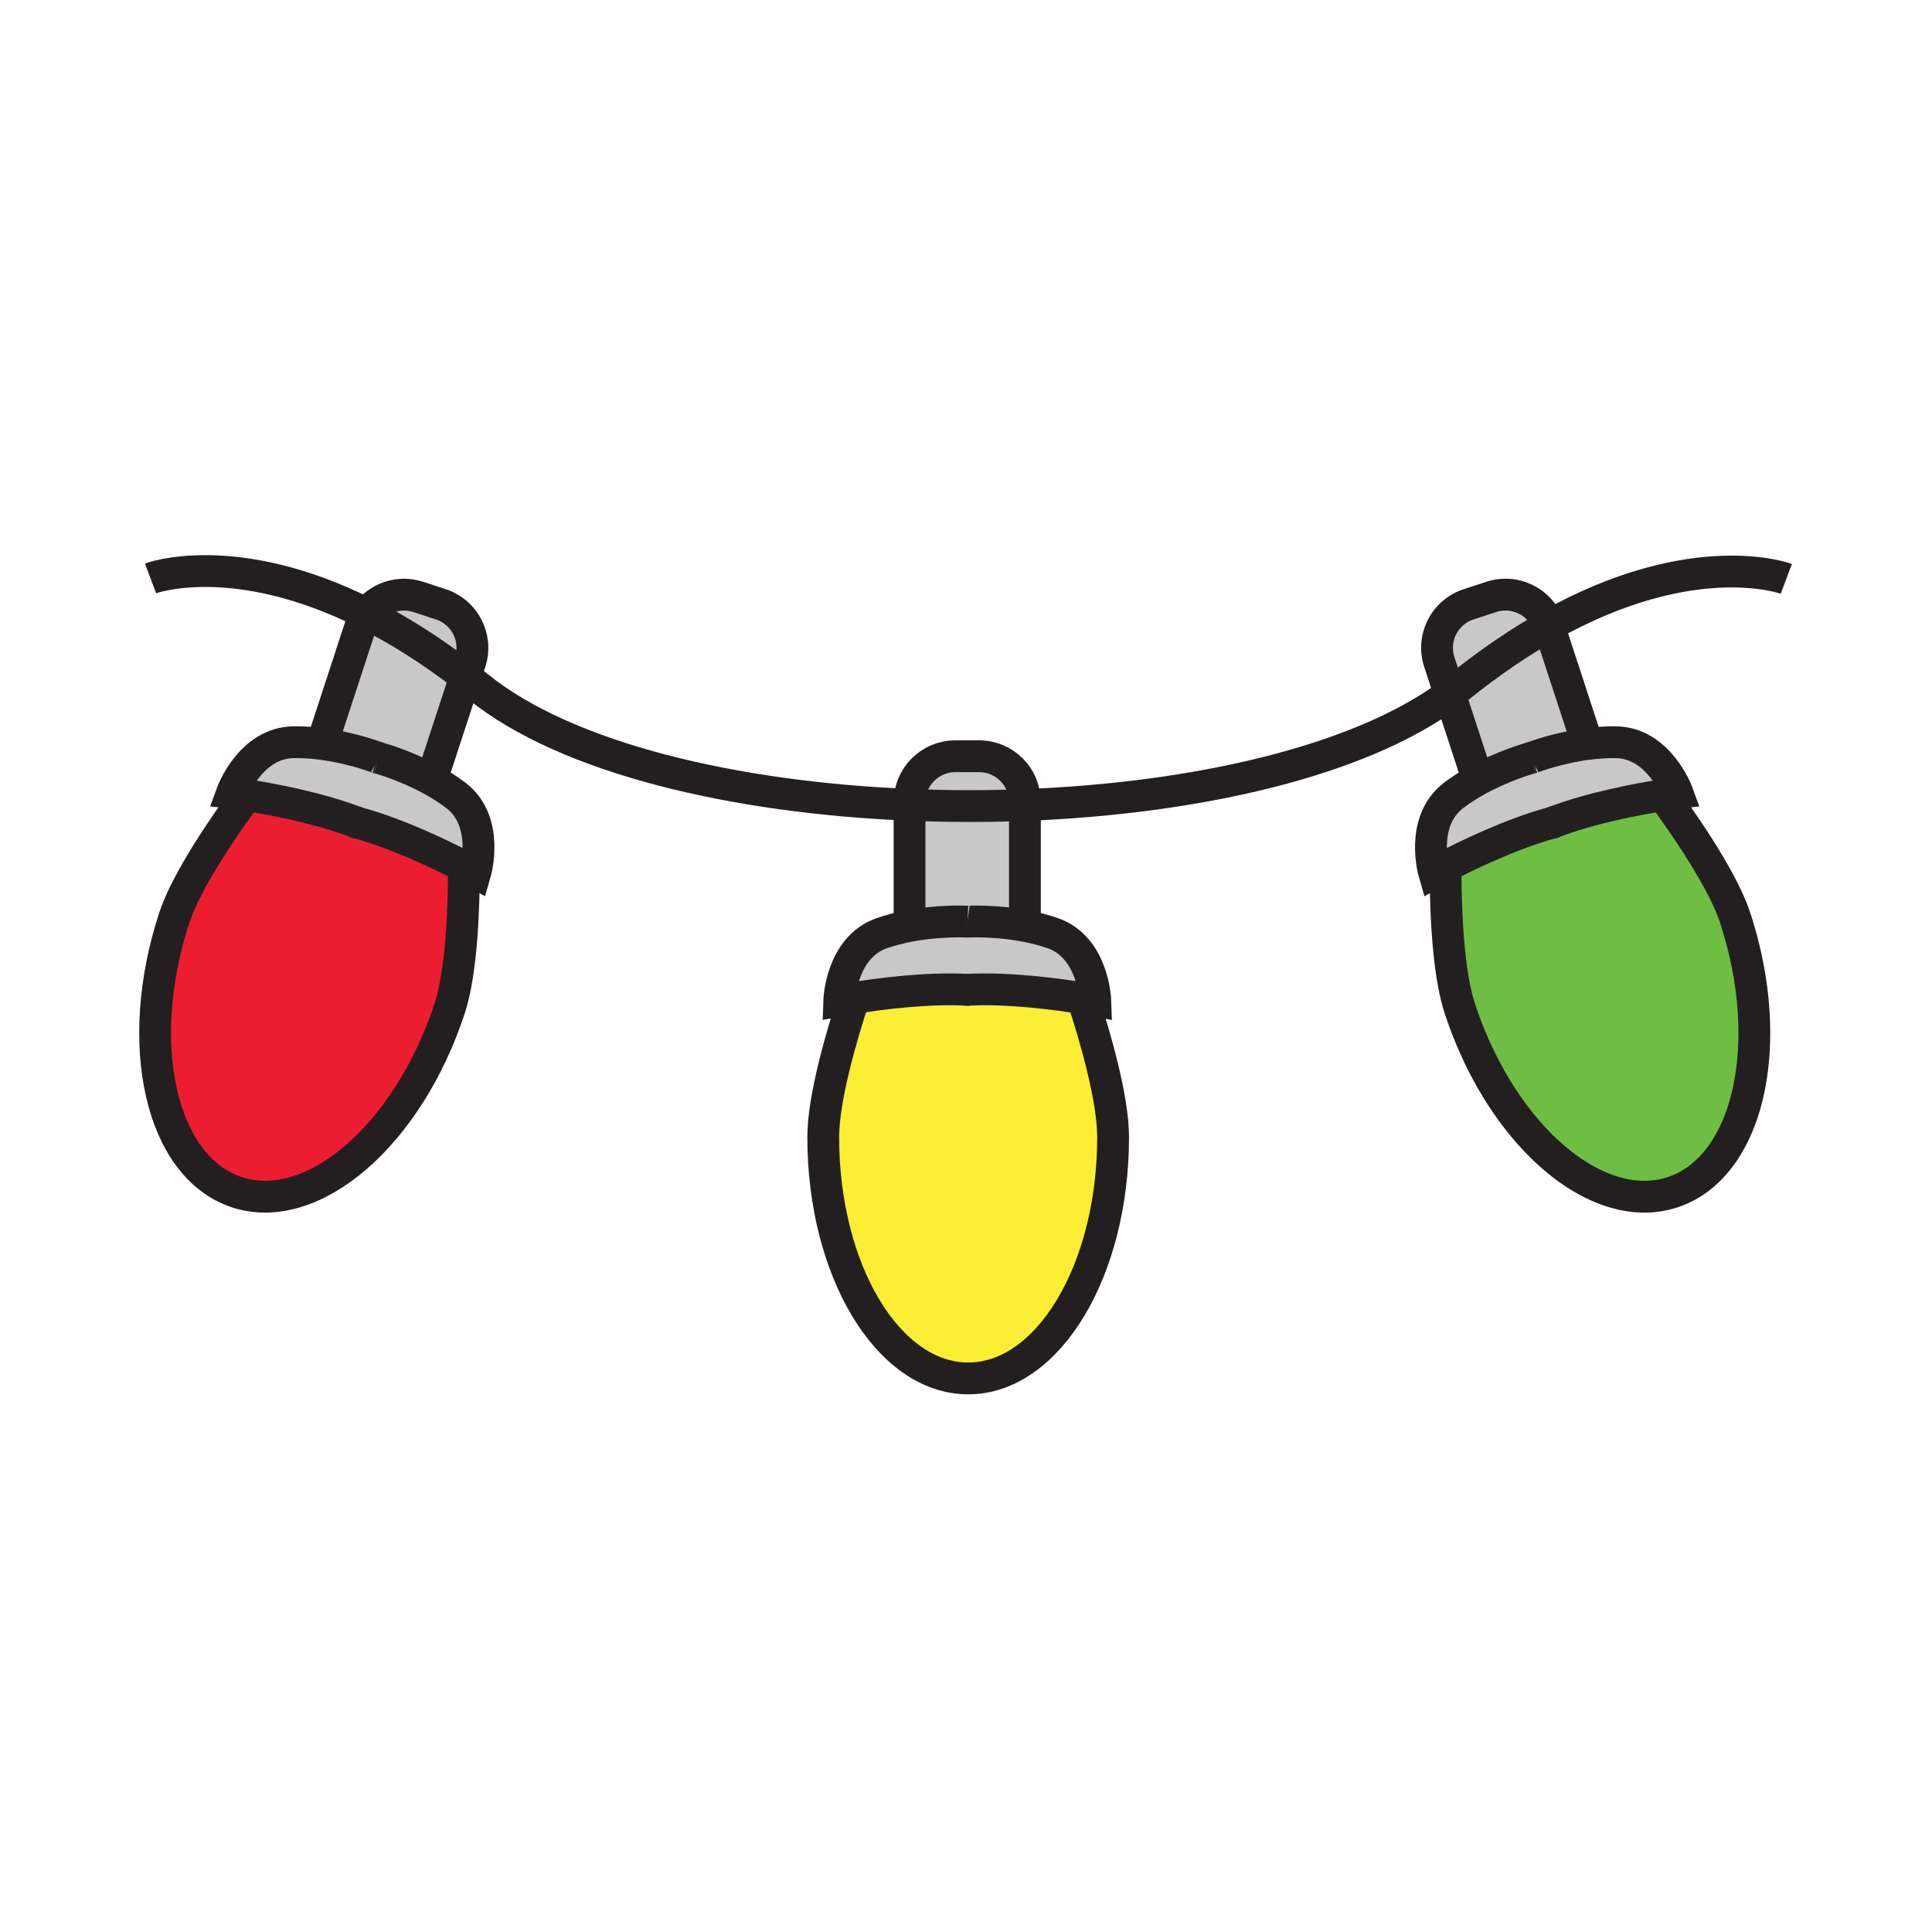 <svg xmlns="http://www.w3.org/2000/svg" width="850.394" height="850.394" viewBox="0 0 850.394 850.394" overflow="visible"><path d="M673.89 333.62c-.029.01-.05.02-.05.02l.05-.02zM731.9 350c-10.45 1.64-31.58 5.5-48.551 12.08-18.06 4.85-37.97 14.61-47.069 19.33-3.17 1.65-5.03 2.69-5.03 2.69s-6.53-22.49 8.58-34c3.45-2.63 7.11-4.92 10.72-6.89 11.2-6.13 21.8-9.18 23.44-9.63-.01.01-.021.01-.04.02l.06-.02.2-.06s-.02 0-.06.01c1.859-.71 12.05-4.4 24.47-6.05 4.08-.54 8.399-.86 12.75-.78 19 .35 27.01 22.36 27.01 22.36s-2.44.3-6.48.94zM476.51 439.41c-10.109-1.66-32.069-4.75-50.74-3.74-18.17-.99-39.47 1.92-49.91 3.61-4.03.649-6.45 1.12-6.45 1.12s.78-23.41 18.72-29.65c4.08-1.42 8.26-2.45 12.28-3.21 12.77-2.39 23.97-1.94 25.4-1.87-.16.01-.24.01-.24.01h.39s-.04 0-.12-.01c1.78-.09 12.11-.44 24.08 1.65 4.39.77 8.99 1.87 13.48 3.43 17.939 6.24 18.72 29.65 18.72 29.65s-2.08-.41-5.61-.99zM166.53 333.6c-.02-.01-.03-.01-.04-.02 1.64.45 12.23 3.5 23.43 9.62 3.61 1.97 7.28 4.27 10.73 6.9 15.11 11.51 8.57 34 8.57 34s-1.85-1.03-5.02-2.68c-9.09-4.73-29.02-14.5-47.09-19.35-16.97-6.58-38.1-10.44-48.54-12.08-4.04-.63-6.48-.93-6.48-.93s8.02-22.01 27.02-22.36c4.35-.08 8.67.24 12.75.78 12.41 1.65 22.61 5.34 24.47 6.05-.04-.01-.06-.01-.06-.01l.2.06.06.02zm.06.02l.05.02s-.02-.01-.05-.02zM194.05 266c10.58 3.46 16.35 14.84 12.89 25.41l-2.11 6.45c-15.5-11.94-30.04-20.94-43.42-27.66 4.97-6.99 14.09-10.27 22.67-7.46l9.97 3.26z" fill="#c8c8c8"/><path d="M204.83 297.86l-14.73 45.01-.18.33c-11.2-6.12-21.79-9.17-23.43-9.62h-.02c-.03-.01-.05-.02-.08-.03-.02-.01-.04-.02-.06-.02-1.86-.71-12.06-4.4-24.47-6.05l.11-.8 16.7-51.06c.65-1.99 1.58-3.81 2.74-5.42 13.38 6.72 27.92 15.72 43.42 27.66zM451.13 354.33v52.82l-1.21.17c-11.97-2.09-22.3-1.74-24.08-1.65h-.03c-1.43-.07-12.63-.52-25.4 1.87l-.06-.8v-52.49c16.87.7 33.91.73 50.78.08z" fill="#c8c8c8"/><path d="M451.13 353.01v1.32c-16.87.65-33.91.62-50.78-.08v-1.24c0-11.12 9.02-20.14 20.14-20.14h10.5c11.12 0 20.14 9.02 20.14 20.14zM656.39 262.74c10.5-3.44 21.801 2.23 25.341 12.66-12.44 6.98-25.761 15.9-39.841 27.25-1.21.97-2.449 1.93-3.729 2.88l-4.62-14.12c-3.46-10.57 2.3-21.95 12.89-25.41l9.959-3.26z" fill="#c8c8c8"/><path d="M698.51 326.68l.11.8c-12.42 1.65-22.61 5.34-24.47 6.05-.03.01-.08.03-.141.05h-.02c-1.641.45-12.24 3.5-23.44 9.63l-.18-.34-12.21-37.34c1.28-.95 2.52-1.91 3.729-2.88 14.08-11.35 27.4-20.27 39.841-27.25.029.07.06.15.079.22l16.702 51.06z" fill="#c8c8c8"/><path d="M204.2 381.42c.01 17.2-.87 45.86-6.23 62.28-18.24 55.74-60.16 92.04-93.65 81.09-33.49-10.96-45.86-65.02-27.62-120.76 5.38-16.45 21.76-40.24 31.87-54.04 10.44 1.64 31.57 5.5 48.54 12.08-.31-.09-.62-.17-.93-.25l1.86.61-.93-.36c18.07 4.85 38 14.62 47.09 19.35z" fill="#ed1d31"/><path d="M476.51 439.41c5.37 16.34 13.44 43.859 13.44 61.13 0 58.65-28.561 106.19-63.79 106.19-35.23 0-63.8-47.54-63.8-106.19 0-17.3 8.17-45.01 13.5-61.26 10.44-1.69 31.74-4.601 49.91-3.61-.33.01-.66.03-.98.05h1.95c-.32-.02-.641-.04-.97-.05 18.67-1.01 40.63 2.08 50.74 3.74z" fill="#fbee34"/><path d="M763.77 404.03c18.24 55.74 5.87 109.8-27.609 120.76-33.49 10.95-75.41-25.35-93.66-81.09-5.36-16.42-6.24-45.09-6.22-62.29 9.1-4.72 29.01-14.48 47.069-19.33-.31.11-.609.23-.92.35l1.86-.61c-.31.08-.63.16-.94.26 16.97-6.58 38.1-10.44 48.55-12.08 10.13 13.8 26.49 37.58 31.87 54.03z" fill="#6ebe44"/><g fill="none" stroke="#231f20" stroke-width="14"><path d="M475.07 435.09c.449 1.33.93 2.771 1.439 4.32 5.37 16.34 13.44 43.859 13.44 61.13 0 58.65-28.561 106.19-63.79 106.19-35.23 0-63.8-47.54-63.8-106.19 0-17.3 8.17-45.01 13.5-61.26.46-1.42.91-2.75 1.32-3.98M400.35 406.74V353.01c0-11.12 9.02-20.14 20.14-20.14h10.5c11.12 0 20.14 9.02 20.14 20.14v54.14"/><path d="M425.81 405.67c-1.43-.07-12.63-.52-25.4 1.87-4.02.76-8.2 1.79-12.28 3.21-17.94 6.24-18.72 29.65-18.72 29.65s2.42-.471 6.45-1.12c10.44-1.69 31.74-4.601 49.91-3.61"/><path d="M425.77 435.67c18.67-1.01 40.63 2.08 50.74 3.74 3.53.58 5.61.99 5.61.99s-.78-23.41-18.72-29.65c-4.49-1.56-9.091-2.66-13.48-3.43-11.97-2.09-22.3-1.74-24.08-1.65h-.03c-.16.01-.24.01-.24.01h.39s-.04 0-.12-.01"/><path d="M425.77 435.67c.33.01.65.03.97.05h-1.95c.32-.02.65-.04.98-.05zM204.17 376.87c.02 1.4.03 2.93.03 4.55.01 17.2-.87 45.86-6.23 62.28-18.24 55.74-60.16 92.04-93.65 81.09-33.49-10.96-45.86-65.02-27.62-120.76 5.38-16.45 21.76-40.24 31.87-54.04.88-1.2 1.72-2.33 2.49-3.37M141.97 326.68l16.7-51.06c.65-1.99 1.58-3.81 2.74-5.42 4.97-6.99 14.09-10.27 22.67-7.46l9.97 3.26c10.58 3.46 16.35 14.84 12.89 25.41l-2.11 6.45-14.73 45.01"/><path d="M166.33 333.53c-1.86-.71-12.06-4.4-24.47-6.05-4.08-.54-8.4-.86-12.75-.78-19 .35-27.02 22.36-27.02 22.36s2.44.3 6.48.93c10.44 1.64 31.57 5.5 48.54 12.08M166.53 333.6c-.02-.01-.03-.01-.04-.02M166.59 333.62l.05.02s-.02-.01-.05-.02z"/><path d="M157.11 362.07c18.07 4.85 38 14.62 47.09 19.35 3.17 1.65 5.02 2.68 5.02 2.68s6.54-22.49-8.57-34c-3.45-2.63-7.12-4.93-10.73-6.9-11.2-6.12-21.79-9.17-23.43-9.62h-.02c-.03-.01-.05-.02-.08-.03-.02-.01-.04-.02-.06-.02-.04-.01-.06-.01-.06-.01l.2.06.12.04-.06-.02"/><path d="M157.11 362.07l.93.36-1.86-.61c.31.08.62.16.93.25zM636.3 376.87c-.01 1.4-.02 2.92-.02 4.54-.021 17.2.859 45.87 6.22 62.29 18.25 55.74 60.17 92.04 93.66 81.09 33.479-10.96 45.85-65.021 27.609-120.76C758.39 387.58 742.03 363.8 731.9 350a300.7 300.7 0 0 0-2.49-3.38M698.51 326.68l-16.7-51.06c-.02-.07-.05-.15-.079-.22-3.54-10.43-14.841-16.1-25.341-12.66l-9.96 3.26c-10.59 3.46-16.35 14.84-12.89 25.41l4.62 14.12 12.21 37.34"/><path d="M674.15 333.53c1.859-.71 12.05-4.4 24.47-6.05 4.08-.54 8.399-.86 12.75-.78 19 .35 27.01 22.36 27.01 22.36s-2.439.3-6.479.94c-10.45 1.64-31.58 5.5-48.551 12.08M673.95 333.6c.02-.01.03-.01.04-.02M673.89 333.62l-.05.02s.02-.01.05-.02z"/><path d="M683.35 362.08c-18.06 4.85-37.97 14.61-47.069 19.33-3.17 1.65-5.03 2.69-5.03 2.69s-6.53-22.49 8.58-34c3.45-2.63 7.11-4.92 10.72-6.89 11.2-6.13 21.8-9.18 23.44-9.63h.02c.061-.02.11-.04.141-.05.04-.01.06-.01.06-.01l-.2.06-.12.04.061-.02"/><path d="M683.35 362.08c-.31.11-.609.23-.92.35l1.86-.61c-.31.08-.63.16-.94.26zM786.27 254.8s-40.59-15.29-104.539 20.6c-12.44 6.98-25.761 15.9-39.841 27.25-1.21.97-2.449 1.93-3.729 2.88-39.92 29.65-111.891 45.91-187.03 48.8-16.87.65-33.91.62-50.78-.08-77.15-3.18-150.82-20.47-189.71-51.81-1.95-1.57-3.89-3.1-5.81-4.58-15.5-11.94-30.04-20.94-43.42-27.66-58.51-29.41-95.15-15.61-95.15-15.61"/></g><path fill="none" d="M0 0h850.394v850.394H0z"/></svg>